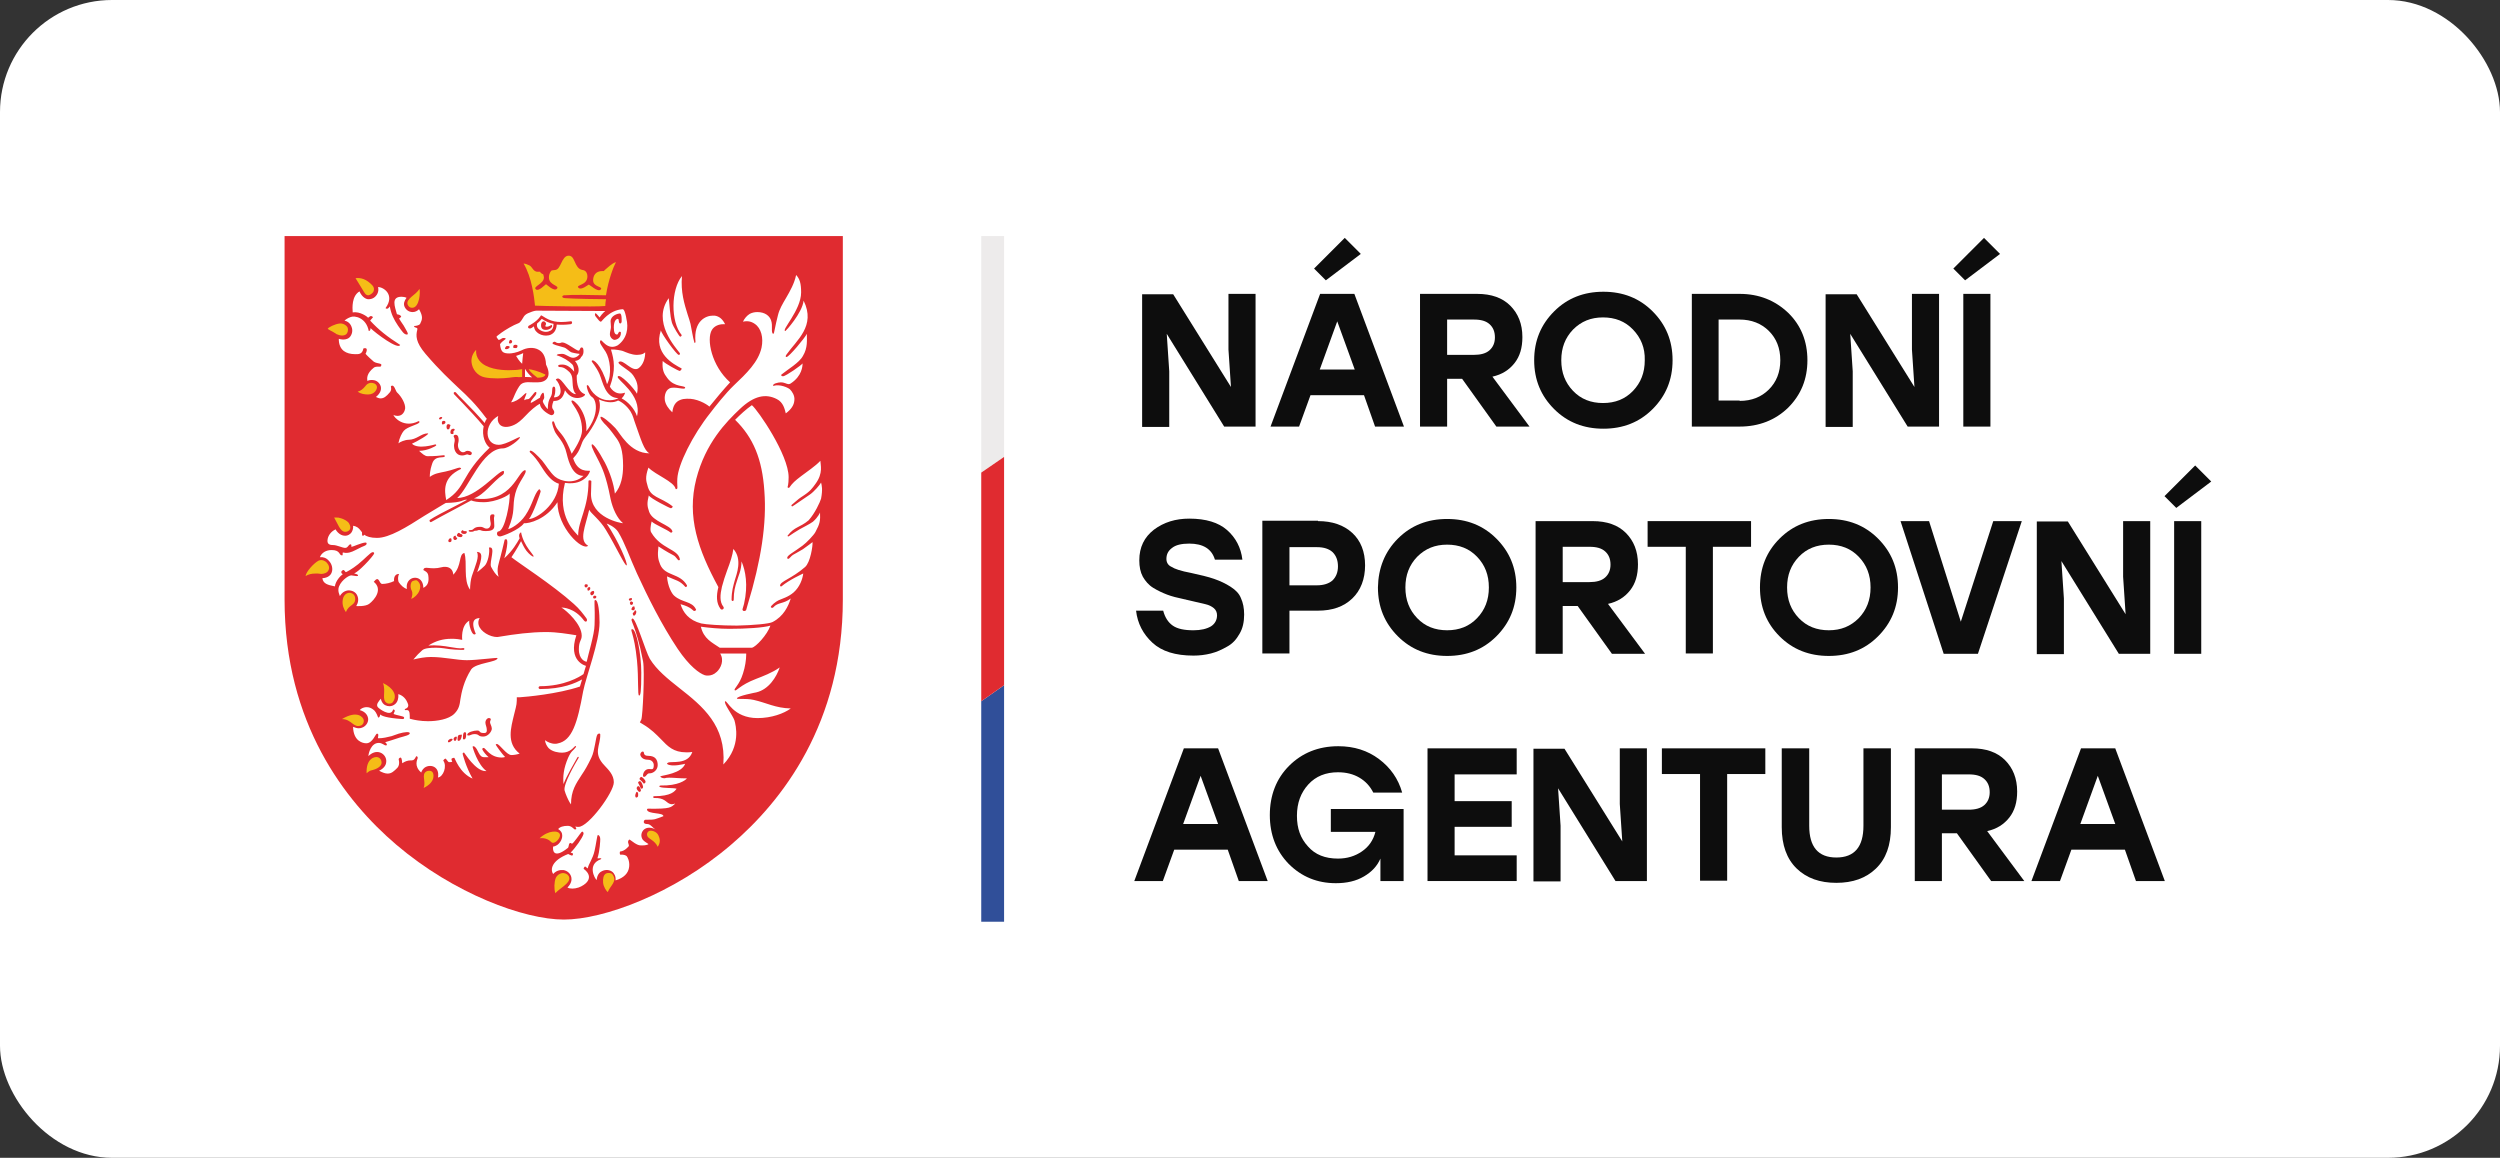 <?xml version="1.0" encoding="UTF-8"?><svg id="Layer_1" xmlns="http://www.w3.org/2000/svg" xmlns:xlink="http://www.w3.org/1999/xlink" viewBox="0 0 1872.73 867.3"><rect x="0" y="0" width="1872.73" height="867.3" fill="#333333" stroke="none"/><defs><style>.cls-1{fill:#edebeb;}.cls-2{clip-path:url(#clippath-4);}.cls-3{fill:#fff;}.cls-4{fill:none;}.cls-5{fill:#304f99;}.cls-6{clip-path:url(#clippath-1);}.cls-7{clip-path:url(#clippath-5);}.cls-8{clip-path:url(#clippath-3);}.cls-9{fill:#0d0d0d;}.cls-10{clip-path:url(#clippath-2);}.cls-11{clip-path:url(#clippath);}.cls-12{fill:#e02b30;}.cls-13{fill:#f5bd17;}</style><clipPath id="clippath"><rect class="cls-4" x="213.16" y="176.85" width="1443.25" height="513.6"/></clipPath><clipPath id="clippath-1"><rect class="cls-4" x="213.16" y="176.85" width="1443.25" height="513.6"/></clipPath><clipPath id="clippath-2"><rect class="cls-4" x="213.16" y="176.85" width="1443.25" height="513.6"/></clipPath><clipPath id="clippath-3"><rect class="cls-4" x="213.16" y="176.85" width="1443.25" height="513.6"/></clipPath><clipPath id="clippath-4"><rect class="cls-4" x="213.16" y="176.85" width="1443.25" height="513.6"/></clipPath><clipPath id="clippath-5"><rect class="cls-4" x="213.16" y="176.85" width="1443.25" height="513.6"/></clipPath></defs><rect class="cls-3" x="0" width="1872.73" height="867.3" rx="83.93" ry="83.93"/><g class="cls-11"><path class="cls-12" d="M422.4,688.84c-29.66,0-82.31-19.24-125.59-56.12-38.21-32.6-83.64-90.85-83.64-183.58V176.85h418.19v272.29c0,92.73-45.43,150.98-83.64,183.58-43.02,36.87-95.66,56.12-125.32,56.12"/><path class="cls-3" d="M615.06,373.52c1.33-6.95.53-9.89,0-12.02-.81,1.6-5.34,6.95-8.55,9.08-3.74,2.41-12.29,8.55-13.09,8.82-.27,0-.8-.8-.53-1.07,2.67-2.14,5.08-4.54,7.21-5.88,7.22-4.54,8.29-6.68,10.69-9.89,6.15-8.29,3.74-14.43,3.74-17.37-3.74,4.01-9.89,8.02-14.43,11.5-4.54,3.47-6.41,5.08-8.82,8.55-.27.53-1.33,0-1.33-.27s.8-1.87.8-7.48c0-16.84-22.98-50.24-27.52-53.98-4.54,3.2-8.55,6.95-12.56,10.96,13.63,13.36,20.31,29.39,21.91,53.44,1.87,24.04-2.4,51.84-12.56,85.24-.26,1.34-.8,2.4-1.06,3.74-.27.53-.8.8-1.34.8h-.53c-.81-.27-1.07-1.07-.81-1.6.27-1.34.81-2.41,1.07-3.74,3.21-14.16,1.07-24.85-1.86-31.8-.27,7.48-2.41,10.69-3.48,14.7-1.33,4.01-2.4,7.75-2.4,14.16,0,.54-.53.8-.8.8-.53,0-.8-.53-.8-.8,0-6.68,1.33-10.69,2.4-14.69,1.34-4.54,5.88-15.77-1.07-23.52-.53,4.54-2.4,10.16-4.54,15.76-1.6,4.27-2.94,8.55-4.01,12.56-1.34,5.88-1.87,11.22,1.07,14.97.53.53.27,1.6-.27,1.86-.53.54-1.6.27-1.87-.26-3.2-4.28-3.2-9.89-1.6-16.3-15.23-28.06-23.78-52.64-16.57-80.97,6.95-26.99,22.44-42.76,32.6-52.37,10.69-10.16,19.51-11.76,27.79-7.48,4.81,2.4,5.88,7.48,6.68,10.69,4.01-2.94,6.15-6.15,6.41-9.62.53-3.74-1.87-6.95-3.2-8.29-1.34-1.34-7.75-4.27-12.56-2.67-1.07-1.6,3.74-2.67,5.61-2.67,2.94,0,4.28,1.34,5.88,1.34.53,0,1.33-.27,1.6-.54,8.55-5.61,8.82-13.09,8.82-14.96-.53,1.07-12.56,9.62-14.69,9.62-1.34,0-1.61-1.06-1.07-1.33,4.54-3.74,13.36-8.82,16.03-13.9,3.74-6.15,2.94-12.02,2.94-16.57-1.33,2.94-13.36,17.37-15.23,17.37-.8,0-.8-.8,0-1.86,7.48-10.69,22.18-21.38,12.82-40.35-1.07,9.35-13.36,22.71-13.62,22.71-3.74,0,11.75-15.49,11.75-28.86,0-6.95-1.06-10.16-3.74-13.1-1.33,6.41-4.54,12.03-7.48,17.1-2.67,4.54-5.08,8.55-6.15,13.09-1.07,4.54-1.34,5.08-2.94,13.1,0,.53-.53.8-.8.8-1.6-1.6,0-5.88-1.33-9.89-1.07-3.47-4.54-6.41-10.43-6.41-2.13,0-4.01.53-5.61,1.34-2.14,1.33-4.01,3.47-5.08,5.88,3.21-.8,6.15-.27,8.82,1.6,4.81,3.21,6.68,10.43,5.08,17.9-2.41,10.69-11.23,19.24-20.85,28.32-5.88,5.61-14.16,16.03-17.37,20.31-13.63,17.1-24.32,39.01-24.86,49.43-.26,3.74.27,6.95,0,7.22,0,.53-1.33,1.07-1.33.27-1.34-5.34-14.7-10.16-20.31-15.76-2.67,7.48-1.61,10.15-.8,13.09,2.13,9.62,9.35,8.55,18.71,15.77.8.53-.54,1.6-1.07,1.6-.8,0-15.5-7.48-16.57-9.62-1.33,5.61-1.33,7.75.27,12.29,2.67,7.48,16.03,9.89,17.37,14.43.26,1.07-.8,1.33-1.34,1.07-2.4-2.14-12.29-6.15-14.16-8.29-.8,3.21-1.33,6.95-.27,8.29,7.22,12.29,19.78,12.29,21.38,19.78.27,1.06-.8,1.33-1.33.8-4.01-5.08-1.07-1.34-14.7-10.16-.8,7.22-.26,9.62,1.34,13.63,3.74,8.82,14.69,6.15,20.04,15.5.27.53-.53,1.86-1.33,1.06-4.27-4.81-6.68-4.54-13.63-7.75.54,7.75,3.74,13.09,5.34,14.43,5.88,5.34,13.36,4.01,16.3,10.15.53.8-.53,1.34-1.34,1.34s-1.87-2.94-10.15-5.08c1.87,6.15,6.15,12.03,15.49,14.42,3.47.8,14.97,1.61,26.72,1.61,12.3-.27,24.32-1.34,26.72-2.67,8.29-4.28,11.76-11.76,13.63-17.64-5.61,4.27-9.62,2.67-13.09,6.67-.8.81-1.87,0-1.87-.26,0-1.07,4.01-4.27,5.88-5.08,2.94-1.33,7.22-2.4,11.23-5.88,4.54-4.01,6.68-9.89,7.21-14.17,0,0-10.69,4.81-16.3,9.62-.27.26-1.07,0-1.07-.54,0-3.2,8.55-5.08,18.71-13.9,4.01-3.47,5.88-16.03,5.61-18.7,0,0-3.74,2.94-7.22,5.34-3.47,2.13-6.68,3.74-7.48,4.27-1.6,1.07-2.67,2.94-3.47,2.94-.53,0-.8-.27-.8-.81,0-1.86,5.08-4.27,11.49-9.08,2.94-2.14,8.55-8.02,9.62-10.16,3.47-6.41,3.74-8.55,3.47-14.69,0,0-1.33,3.47-5.34,6.95-2.13,1.6-7.48,4.27-9.88,5.61-4.01,2.41-5.61,3.48-8.29,5.34-.27.27-1.07-.26-.8-.53,5.34-6.95,9.09-5.88,15.76-11.49,4.81-5.34,8.55-13.63,9.36-16.3M531.42,304.58c4.01-5.08,11.5-13.89,15.5-18.17-13.89-12.29-17.9-32.34-13.63-39.28,1.61-2.67,4.81-4.27,8.55-4.27h1.33c-1.87-3.74-4.27-5.88-7.75-6.41h-1.6c-4.81,0-14.43,3.74-12.83,19.78,0,.53-.8.8-.8.53-1.07-3.2-2.4-12.02-2.94-14.16-.53-2.14-1.33-4.54-2.13-6.95-2.41-7.75-5.34-17.1-4.27-28.86-8.29,10.15-8.55,34.2-.27,44.09.27.27-.27,1.34-1.07,1.34-.53,0-5.08-7.22-6.15-10.43-1.6-5.88-1.6-12.29-2.41-18.44-12.82,17.64,5.35,37.14,8.29,41.15,0,0,.54,1.34-.8,1.34-1.6,0-13.36-16.31-13.36-18.44-5.88,17.37,9.36,25.38,15.5,28.59.27.27-.54,1.87-1.6,1.87-.54,0-10.69-5.35-12.56-7.48-.54,6.68.8,9.35,3.47,12.82,5.34,7.22,13.36,5.35,13.36,7.22,0,2.14-7.75-1.33-11.76.54-3.74,1.87-3.74,7.22-3.47,8.82.53,3.21,2.67,6.41,5.61,9.09.53-4.81,2.4-8.02,6.15-9.36,1.33-.53,2.94-.8,4.54-.8,7.22-.53,14.69,3.74,17.1,5.88M546.65,471.06c-8.02,0-15.76-.8-21.64-1.6,2.13,9.08,8.28,11.76,14.16,15.76h24.05c2.94-.53,11.49-9.62,13.89-16.57-5.34,1.6-18.17,2.4-30.46,2.4M536.77,503.4c-1.87,1.86-4.28,2.67-6.41,2.67-.8,0-1.61,0-2.41-.27-4.01-1.34-11.49-6.68-20.31-19.77-12.29-18.44-22.45-39.02-30.46-56.39-5.61-12.29-9.08-22.98-14.16-31.27-2.4-3.74-8.02-6.15-8.55-6.15,8.82,13.1,16.03,30.2,14.96,31.27-1.07,1.07-8.02-14.16-15.5-26.45-4.54-7.75-11.49-12.56-12.55-15.23-2.94,12.83-8.02,22.98-.81,26.99-4.27,4.27-22.98-13.63-22.98-32.6-8.55,13.1-21.38,16.03-25.11,15.76-3.21,4.81-16.3,9.89-17.9,9.89-3.21,0-2.41-3.74-1.34-3.74,5.08,0,9.09-22.72,8.55-28.59,0,1.33-10.15,6.68-19.51,6.68-4.54,0-7.22-.53-9.35-1.33-3.47,1.87-6.95,3.74-10.43,5.61-8.55,4.54-16.57,8.82-19.24,10.43-.27,0-.27.26-.53.26s-.54-.26-.8-.53c-.27-.53-.27-1.06.26-1.33,2.67-1.87,10.69-6.15,19.24-10.42,2.94-1.61,5.88-2.94,8.55-4.55h-1.07c-2.13,0-2.4,2.14-14.96,2.41l-1.87,1.07c-4.54,2.67-9.35,5.61-14.16,8.55-13.36,8.55-26.19,16.57-35.54,16.57-4.81,0-7.75-1.07-9.62-2.4,0,.53-.54.8-1.07.8s-.53-1.33-.53-2.67c-.54-.53-.81-1.07-1.07-1.34-1.34-1.6-2.4-2.94-5.61-3.47.27,1.6-.27,3.47-1.07,4.81-1.06,1.61-2.94,2.67-4.81,2.67-4.81,0-7.22-4.81-7.22-4.81-3.47,1.61-5.34,4.54-5.88,6.95-.8,3.74.81,4.81,4.01,4.81,2.94,0,6.95,2.14,9.09,2.14s2.4-2.67,4.01-2.67c1.07,0,.27,1.87.8,1.87.8,0,7.75-3.21,10.43-3.21.53,0,.8.27.8.8,0,1.61-2.94,1.87-6.15,3.75-3.21,1.6-5.88,3.2-9.09,3.2-1.87,0-1.07-.27-2.4-.27-.8,0,.26,2.14-.8,2.14-2.41,0-1.07-4.01-7.75-4.01-4.01,0-7.48,1.87-8.82,5.34,2.4-.27,4.81.53,6.68,2.67,2.4,2.41,3.2,6.15,2.13,8.82-.53,1.61-2.4,4.01-6.95,4.28.53,4.27,4.54,5.08,8.29,5.88.53,0,.8.27,1.07.27.53-4.28,4.54-8.29,5.88-9.09,0-.54-1.07-.27-1.07-1.61,0-1.06,1.34-1.6,1.6-1.6.8,0,1.34,1.6,1.87,1.6.27,0,4.81-2.4,9.09-5.88,5.08-4.01,9.36-9.09,10.96-9.09,1.33,0,1.06.8,1.06,1.07,0,.54-3.47,4.81-6.95,8.29-3.74,3.74-5.34,5.08-8.02,6.68.54,0,2.94.54,2.94,1.34,0,.53-.53.53-1.33.53-.54,0-3.21-.53-3.74-.53-2.41,0-9.09,5.08-9.62,10.16-.26,2.14.54,3.74,1.07,5.34,1.61-2.67,3.74-4.01,6.41-4.27,2.94,0,5.61,1.34,6.68,4.01,1.06,2.41.8,5.08-.8,7.75,0,0,6.68.53,9.62-1.61,4.27-3.21,10.42-10.96,3.47-16.57,4.27-5.34,3.74,1.61,6.41,1.61s6.15-.8,8.82-2.14c0,0-.8-5.34,3.74-5.34-1.33,2.67-.53,5.88-.26,6.15,1.87,2.67,4.01,4.54,6.15,5.08-.54-2.94.27-5.35,2.13-6.95,1.87-1.6,4.54-1.86,6.68-.8,1.07.53,3.47,2.4,3.47,6.95,3.74-1.86,4.27-5.08,3.74-9.09-.27-2.67-2.4-3.47-3.74-4.27.8-3.74,4.81.27,13.89-2.14.81-.26,1.61-.26,2.41-.26,2.67,0,4.81,1.34,5.61,3.47.27.8.54,1.6.54,2.41,6.68-6.95,3.74-15.23,8.29-16.3,2.4,7.22-1.07,20.31,4.27,27.52,0-3.47.53-7.75,1.33-10.16,2.67-8.02,5.88-14.69,3.74-18.17,4.27.27,4.54,3.48.27,15.23,2.13-1.6,4.54-3.74,5.61-4.81,2.41-2.4,4.01-10.16,3.21-13.63,5.61-1.33,0,10.96,1.6,14.43,1.87,3.47,3.47,5.88,5.61,7.48-1.87-6.14.27-10.15,1.33-14.69.8-3.47,2.41-9.09,3.21-13.09,4.54-3.21,0,13.36-.27,13.89,6.41-5.88,9.35-11.23,11.49-14.96-1.07-2.94.27-4.01,1.07-4.54,1.87,10.42,10.16,17.37,9.35,18.17-.53.53-3.2-1.6-5.34-4.28-1.86-2.4-3.2-5.61-4.01-7.21-2.67,5.34-7.22,12.02-7.22,12.02,4.81,4.01,30.73,20.58,46.76,35.01,4.28,3.74,6.95,7.48,9.36,10.69,1.33,1.87-.27,3.74-1.87,1.61-6.95-9.36-15.76-9.63-16.83-9.63,4.01,2.41,15.23,12.57,15.23,21.11,0,3.74-2.14,3.74-2.14,10.16,0,7.75,4.81,9.35,5.88,9.35.8-4.27,5.88-20.84,5.88-27.52.54-15.49-.8-18.71.54-18.71,2.4,0,3.2,10.16,3.2,16.83,0,14.43-10.16,40.62-12.29,51.57-4.28,23.78-8.29,36.88-18.97,39.02-.8.27-1.34.27-2.14.27-2.94,0-5.61-1.34-7.48-2.68.27,2.41,1.33,4.27,2.67,5.88,2.94,2.94,7.75,3.47,10.15,3.47,6.15,0,9.09-4.54,9.62-4.81.53-.53,1.06.27.8.54-2.14,2.94-3.48,2.67-5.88,8.02-3.47,8.02-4.01,14.16-3.47,19.77,2.41-6.41,8.29-16.03,10.42-20.04.27-.27.54-.54.8-.27.27.27.27.54,0,.81-2.4,4.01-11.49,19.5-10.42,24.31.8,2.94,2.67,6.95,3.74,8.82.27.54.8,1.07,1.07,1.6,0-10.42,3.74-15.49,8.02-22.18,2.4-3.47,4.54-7.22,7.22-12.82,2.67-5.34,3.2-15.5,4.54-17.37.53-.8,2.13-1.07,2.13,0,.27,8.29-5.88,13.89,3.21,23.25,2.94,3.2,6.95,6.95,6.95,12.55,0,7.49-18.97,33.41-26.46,33.41-.53,0-1.33,0-2.4-.26-.26,0,2.14,2.4-.53,2.13-.8-.53-2.41-2.67-5.08-2.67-3.48,0-5.88.8-7.22,2.41,2.13,1.33,2.94,2.94,2.94,4.01.54,2.67-1.06,6.14-3.74,8.01-1.07.53-1.87,1.07-2.94,1.07-.54,2.4,0,9.88,10.96,1.07.8-.54.53-2.67,1.33-3.47.8-.8,1.07.26,1.87.26,1.07-.26,6.15-7.75,6.95-8.55.8-1.07,1.87,0,1.6,1.33-.8,2.94-5.88,10.16-9.62,13.9-.27.26,2.94,0,1.34,2.13-.27.54-3.21-1.06-3.21-1.06-12.29,4.81-13.62,11.48-11.22,14.96,2.13-2.4,4.81-3.2,7.75-2.94,2.94.54,5.34,2.67,5.88,5.61.27,1.33.27,4.27-2.94,7.48,1.87,1.07,5.08,1.07,8.28,0,5.34-1.86,12.3-7.48,4.01-13.89-.53-.54.53-1.6.8-1.87.27-.27,2.14,1.87,2.14,1.33.53-3.2,3.74-6.95,5.08-13.09,1.07-4.55,1.87-11.23,2.4-11.77.8-.26,1.87,1.07,1.87,2.94,0,1.07-.27,8.82-2.13,14.43,1.06.27,1.86-.27,2.4,0,.53,0,.8.53,0,.8-10.16,3.74-4.54,14.43-2.94,15.5.27-4.28,2.67-6.15,4.01-6.68,2.67-1.34,5.88-1.07,8.02.8.8.8,2.4,2.67,2.13,6.15,6.15-1.88,9.62-5.35,10.16-10.16.53-4.27-1.34-7.48-1.87-8.02-.53-.54-2.4-1.34-4.54-1.07-.8.27-.8-2.4-.27-2.4,3.48-.27,6.15-3.74,6.41-4.01.27-.27-.26-1.87-.53-2.67-.27-.8.53-2.67,1.33-2.14,5.61,4.28,6.95,4.28,9.09,4.28,2.67,0,4.27-.54,4.54-.8,0,0,.27,0,.27-.27-.27-.27-.54-.27-.8-.53-1.61-1.07-3.47-2.14-4.01-3.74-1.07-2.41-.26-5.08,1.6-6.68,1.07-.8,3.74-2.4,8.55,0-2.14-1.07-3.74-4.01-6.15-4.01-2.94,0-2.67-1.6-2.67-1.6,0,0,0-1.61,1.33-1.61,7.75,0,6.68-.27,13.36-2.67,0-2.94-11.49-1.33-12.29-4.81,0-.54.27-.81.8-.81,17.37.27,17.1-1.06,20.31-3.74-.8-.27-1.6,1.06-4.27,0-2.67-1.07-3.74-4.54-11.49-4.27-.8,0-1.07-1.34,0-1.34,12.83,0,15.5-3.74,16.83-5.61-2.67-.8-9.89-.26-12.56-1.33-.8-.27-.27-1.07.54-1.07,13.36.27,18.71-4.01,19.77-5.34-5.61,0-9.89-.53-13.36-.53s-2.67.8-4.81.27c-1.07-.27-2.14-1.07-1.6-1.34,2.13-.8,15.76-2.14,18.44-9.35,0,0-9.89,2.67-13.36.26-.54-.53,0-.8.53-1.07,2.14-1.33,14.96,1.87,18.17-8.02-1.6.27-2.94.27-4.54.27-9.62,0-13.89-4.54-18.97-9.89-3.47-3.47-7.22-7.48-13.62-11.22l-2.14-1.34,1.07-2.13c1.07-2.41,2.67-36.08,1.33-43.56-5.61-28.86-10.42-30.73-8.02-32.07,2.41-1.07,9.89,24.84,13.1,30.19,5.08,8.29,13.36,14.97,22.18,21.92,17.37,13.63,35,28.06,32.87,57.19,13.36-13.9,9.35-29.39,8.28-33.14-1.33-3.74-8.28-12.83-6.95-14.16,1.34-1.33,5.88,12.56,24.32,12.56,10.42,0,19.78-3.47,24.85-7.22-11.49-.27-18.17-4.27-27.79-6.41-6.15-1.34-12.56-.26-12.56-1.07,0-1.86,14.43-4.54,14.43-4.54,9.36-2.13,15.23-11.49,17.64-18.71-5.61,4.01-12.82,6.68-17.64,8.55-12.56,4.81-14.96,9.62-16.03,8.55-1.07-1.07,3.47-3.74,6.15-12.56,1.61-4.81,2.41-10.41,2.41-13.89v-1.07h-19.51c3.21,5.08.54,10.96-2.67,13.9M338.22,405.06c0,.53-.53,1.07-1.33,1.07s-1.07-.54-1.07-1.07c0-.27.53-1.87,1.6-1.87s.8,1.34.8,1.87M342.49,403.19c0,.26-.53,1.34-1.6,1.34s-1.33-1.08-1.33-1.61c0-1.33,1.07-1.6,1.6-1.6s.27.27.27.8,0,.53.53.53c.27-.26.53.27.53.54M345.17,399.98c.53,0,1.33.8,1.33,1.06s-.27,1.34-1.33,1.34c-1.87,0-2.94-.8-2.94-1.34s.8-1.87,1.33-1.87c1.07,0,.8.81,1.61.81M349.71,398.37c0,.54-.26,1.61-1.86,1.61-2.41,0-2.41-1.34-2.41-1.61,0-.53,1.07-1.33,1.34-1.33s.26.26.26.53.27.27.81.27c.8,0,1.86,0,1.86.53M370.02,388.22c0,1.6.26,3.2.26,5.88,0,2.94-2.67,3.74-6.41,3.74s-3.21-.8-4.81-.8-.8.53-2.94.53c-1.87,0-.26.8-3.47.8-.8,0-1.6-.26-1.6-.8s1.07-.53,1.87-.53c2.13,0,1.6-2.4,6.68-2.4,2.94,0,2.67,1.33,5.08,1.33,2.13,0,2.94-2.13,2.94-3.47s-.53-2.4-.53-4.81,1.34-2.4,1.87-2.4,1.33,0,1.33.53c.27.81-.26,1.34-.26,2.41M440.3,438.73c0,.8-.8,1.33-1.34,1.33-.8,0-1.07-.79-1.07-1.33s.27-1.07,1.07-1.07c1.07,0,1.34.28,1.34,1.07M442.17,440.87c0,1.07-1.07,1.6-1.61,1.6s-.53-1.07-.53-1.6.8-1.07,1.34-1.07.8,0,.8,1.07M445.11,443.81c0,1.06-1.07,2.14-1.87,2.14s-1.06-1.08-1.06-1.61c0-.79,1.33-1.6,1.86-1.6.54-.26,1.07,0,1.07,1.08M446.71,447.01c0,.54-.26,1.34-1.33,1.34s-1.07-.54-1.07-1.07.54-1.07,1.07-1.07c.8,0,1.33.26,1.33.8M482.26,581.95c-1.34,0-.54-5.88,4.01-5.88,2.14,0,3.47,1.07,3.47-3.2,0-1.07-1.07-3.74-4.27-3.74-5.34,0-5.88-3.74-5.88-4.01s.53-2.14,1.87-2.14c1.86,0-.54,3.22,4.27,3.22,5.34,0,6.95,3.2,6.95,6.94s-3.47,6.15-5.88,6.15c-2.41-.27-2.41,2.67-4.54,2.67M480.65,585.16c-.81-.8-1.61-1.33-1.61-1.6,0-.54.8-1.61,1.34-1.61s3.2,2.14,3.2,3.74c0,.8-1.07,1.34-1.33,1.34,0,0-.8-1.08-1.6-1.88M479.05,588.37c-.53-1.07-1.07-1.87-1.07-2.13s.54-1.08,1.34-1.08c1.34,0,2.4,3.75,2.4,4.28s-.26,1.33-1.06,1.33c-.54.27-1.07-1.07-1.61-2.4M476.91,590.51c0-.27.26-1.6,1.33-1.6s1.87,2.67,1.87,3.2-.53,1.07-1.07,1.07c-.53.27-2.13-1.87-2.13-2.67M475.84,596.12c0-1.06.8-2.94,1.07-2.94,1.6,0,1.06,2.94,1.06,3.2s-.53,1.07-1.33,1.07c-.53,0-.8-.8-.8-1.34M473.7,471.33c2.94,0,6.68,18.44,6.68,32.6s-.54,17.1-1.6,17.1c-1.34,0-.27-12.03-1.61-26.19-2.13-21.38-5.88-23.51-3.47-23.51M473.44,448.62c0,1.06-1.07,1.33-1.61,1.33s-.8-.81-.8-1.07.8-.8,1.34-.8c.53-.27,1.07,0,1.07.54M474.24,451.56c0,.53-.27,1.6-1.34,1.6-.8,0-1.07-1.07-1.07-1.6,0-.27.54-1.07,1.07-1.07.54.26,1.34.53,1.34,1.07M474.24,457.16c-1.07,0-1.34-.8-1.34-1.06s.27-.27.54-.54c0-.26,0-.54.26-.8.27-.26.54-.53,1.07-.53s.54.27.54.53.26.8.26,1.07c-.26.27,0,1.33-1.33,1.33M476.64,458.5c0,1.34-1.07,2.67-1.6,2.67s-.8-.27-.8-.53-.27-.54-.27-1.07c0-.8,1.07-.8,1.07-1.34,0-.26.53-1.07.8-1.07.27.27.8,0,.8,1.34M466.75,391.96c-4.54-3.74-7.75-10.95-9.36-18.17-3.47-18.17-6.68-23.78-8.55-27.79-2.14-4.28-6.15-11.23-5.61-12.83.54-1.88,5.08,4.27,9.89,13.36,3.74,7.21,6.68,16.03,7.48,23.24,4.81-5.61,6.15-13.35,6.15-20.84,0-12.03-2.4-16.83-4.54-20.04-1.33-1.87-5.34-7.48-8.02-10.15-2.13-1.87-5.08-5.61-4.27-6.41.8-1.07,6.95,4.01,10.96,8.28,3.47,3.48,10.69,18.98,25.65,18.98-4.01-1.88-6.41-10.43-10.42-21.65-1.34-3.47-1.87-6.68-3.74-9.62-2.67-4.28-6.95-7.48-9.36-8.29-2.94,1.6-7.48,2.14-14.43-.8,0,0,1.34,2.67.54,7.75-.54,3.74-3.47,11.49-10.69,20.58-4.01,4.81-2.4,8.82-9.09,15.76,3.47,10.96,11.49,9.09,12.56,9.35.53,0-3.21,11.23-18.44,9.09h-.27c-6.41,25.65,8.29,37.4,9.89,39.54,0-11.49,7.75-20.58,7.75-40.88,0-1.07,2.14-.54,2.14,0,0,4.81-.27,6.15-.27,9.62,0,17.9,22.45,21.91,24.05,21.91M477.17,294.96c1.34-6.15-.26-9.88-2.94-13.89-2.67-4.01-12.56-8.55-10.69-9.89,3.2-2.67,10.15,8.29,14.96,4.54,3.47-2.67,4.81-7.48,4.81-11.76-.53.27-1.06.8-1.6,1.07-1.33.54-2.94.81-4.54.81-4.01,0-8.02-1.88-10.69-2.94-.8-.27-5.61-1.34-8.82-1.07,2.41,7.75,3.74,15.49-.8,27.79,0,0,3.47,7.22,11.23,4.54.26,0-.27,2.14-2.41,4.28,4.27,2.13,9.62,7.48,11.49,13.35,4.01-16.3-15.76-27.52-14.43-29.66,1.34-2.94,12.3,8.82,14.43,12.82M393.27,282.41c1.88,0,3.74,0,5.34.26-1.86-1.6-4.01-4.01-5.34-6.41v6.15ZM469.16,238.31l-.26-1.33c-.54-2.41-1.34-5.61-2.67-5.35-10.16.81-15.5,9.36-16.03,9.36-1.07,0-1.87-1.34-3.21-2.94-.8-1.06-1.33-1.33-1.33-2.67,0-2.13,2.4,1.07,3.47,2.41,2.13-3.21,4.27-4.81,4.27-4.81-6.68,0-51.04-.26-51.57-.26-1.33,0-3.47.8-3.47.8-4.81,1.6-5.61,2.93-6.68,4.81-.53.8-1.06,1.87-2.13,2.94l-.54.53-.53.27c-4.27,1.6-9.62,4.81-13.36,7.48l-.27.27c-1.06.8-2.67,1.87-2.94,2.41,0,0,0,.53,1.6,2.4.53,0,1.33-.27,2.4-1.07,1.07-.8,3.74-.27,2.67.53-1.07.81-3.2,2.41-4.01,3.74.26,2.67.8,4.54,1.86,5.61,1.07,1.07,2.94,1.33,5.08,1.33,1.6,0,5.61-.53,9.35-2.4,3.47-1.87,8.82-2.67,12.83-.27,2.4,1.34,5.08,4.27,5.34,10.96,1.6,3.21,2.94,7.48.8,10.42-1.33,1.87-3.74,2.94-7.22,2.94h-2.67c-2.94,0-7.22-.8-9.89,1.6-1.33,1.34-3.2,4.81-4.27,7.22-.8,1.87-1.6,4.01-2.94,6.15,6.41-1.07,10.16-6.95,11.23-6.95s-1.34,3.47-1.34,5.34c.53,0,.8-.8,2.94-.8,1.33,0,4.54-5.34,5.34-5.34s.8.26.8.8c0,2.14-4.27,4.81-4.27,7.22,0,.8,6.15-3.47,6.95-3.74,0-.8,1.33-3.74,2.4-3.74.54,0,.8,2.14.8,3.48s-1.06,1.86-1.06,2.94c0,1.34,3.74,6.68,3.74,5.61,0-8.82,3.21-7.75,3.21-13.09,0-3.74,1.07-3.48,1.33-3.48.54,0,1.07.27,1.07,2.68,0,3.47-1.07,4.81-1.07,5.34,8.29,0,4.54-10.43,1.6-13.1-.53-.53,1.07-1.07,1.34-1.07,3.47,0,8.29,11.76,13.63,11.76-1.61-1.6-2.14-3.74-2.41-6.41-.53-4.27.54-8.01-3.74-11.22-1.34-1.06-2.94-2.67-6.15-2.67-.54,0-1.07-.53-1.07-.8,0-.53.26-1.07,2.94-1.07,2.41,0,5.34.8,9.09,5.34-.27-1.34,0-4.01-1.6-5.61-2.4-2.4-6.41-5.08-11.49-6.68,0,0-.27-1.07,4.01-1.07,2.94,0,5.34,2.94,8.29,2.94,2.4,0,4.81-2.13,4.81-2.94-.27,0-2.94-.27-5.88-1.07-2.13-.8-3.74-3.2-5.88-3.74-4.54-1.34-8.55-2.14-8.55-3.21,0-.27.81-1.07,1.61-1.07s1.06,1.07,3.2,1.07c1.6,0,1.34-.53,2.67-.53,2.94,0,10.42,6.15,12.02,6.15,1.34,0,.81-2.4,2.41-2.4,1.33,0,1.33,2.13,1.33,2.94,0,.54,0,2.94-1.86,4.27-.27,1.34-2.14,2.68-4.54,2.94,1.06,1.07,4.81,6.41,1.33,10.96,0,2.4-.27,11.76,6.15,13.89,1.07,1.6-8.82,6.95-14.96-2.94-.8,3.47-2.4,8.28-8.55,8.01-2.67,6.68.53,5.88.53,8.55,0,1.33-1.07,2.13-2.14,2.13s-8.55-4.01-8.55-8.55c-2.94,1.34-7.48,5.34-10.69,8.82-3.2,3.47-6.15,5.88-8.55,6.95-4.54,2.14-8.82,2.14-10.96-.26-1.34-1.61-1.87-3.74-1.07-6.41-11.22,6.41-10.16,21.65.27,21.65,5.88,0,16.03-6.95,16.03-5.61s-8.29,8.29-12.83,8.29c-15.49,0-25.65,29.93-34.21,37.14,14.43,0,30.46-20.31,34.74-20.31.26,0,.8,1.88-.54,2.94-7.75,5.34-13.89,14.96-21.65,17.64,28.86,4.27,32.87-21.11,38.48-21.11,1.87,1.86-5.34,8.81-7.48,17.37-2.67,10.42.53,12.56-5.34,26.72,1.6,0,8.55-3.74,12.82-10.15,5.61-8.28,6.41-15.76,10.16-19.51.53-.53,1.33.81,1.33,1.61,0,.53-5.88,17.64-8.82,20.57,5.61,0,21.38-10.69,22.45-26.45-4.54-1.34-8.55-5.61-12.56-12.02-7.48-12.03-10.15-10.96-9.09-12.56,1.07-1.34,6.15,4.01,9.09,7.21,2.67,3.21,5.88,8.82,9.62,12.03,4.54,3.74,14.43,5.88,21.38-.53-8.02,0-10.95-9.89-12.55-16.57-2.14-9.62-7.48-13.09-9.09-17.1-1.87-4.81-2.41-7.22-1.07-7.22,1.07,0,.8,2.14,2.67,5.08,3.2,4.81,5.88,5.35,11.22,19.24,1.87-2.94,7.75-11.48,7.75-17.64,0-14.16-9.36-20.58-7.75-22.18,1.34-1.34,12.03,8.55,10.96,22.98,10.15-12.83,7.48-23.78,4.27-25.65-2.67-1.6-4.54-8.55-3.74-8.82,1.87-.8,1.61,4.81,8.82,9.09,7.75,4.54,14.97.53,14.7.53-9.89,0-11.76-12.29-14.16-17.9-2.41-5.61-6.15-9.35-5.88-9.89.8-2.14,7.48,2.94,11.49,17.37,4.01-7.22,2.14-19.24-1.06-24.32-2.67-4.27-5.34-6.95-3.74-8.55.8-1.07,5.08,8.02,12.82,3.74,6.95-5.08,8.29-12.82,6.41-20.31M379.91,259.16c.53,0,1.86,0,1.86.8s-1.33,1.6-2.4,1.6-1.07-.27-1.07-.8c.27-.27.54-1.6,1.61-1.6M383.65,255.68c0,.53-.26,1.6-1.33,1.6s-1.07-.27-1.07-.54.27-2.13,1.07-2.13c.53,0,1.33.54,1.33,1.07M387.66,259.16c0,.53-.27,1.6-1.07,1.6s-2.14,0-2.14-.53,0-1.87,1.07-1.87c.8-.27,2.14,0,2.14.8M428.54,241.52c0,.53-.27,1.33-1.07,1.33-4.27.53-7.75.53-10.42.27-.27,4.81-2.67,6.68-4.27,7.48-1.07.54-2.41.8-3.74.8-2.4,0-5.08-.8-6.95-2.67-1.34-1.06-1.87-2.67-2.14-4.27-1.34,1.07-2.4,1.6-2.67,1.6h-.53c-.54,0-.8-.26-1.07-.53-.27-.54,0-1.33.53-1.6,0,0,5.61-2.67,8.55-6.95l.53-.81,1.07.54c6.15,4.01,10.42,5.34,20.84,4.01.54-.27,1.34,0,1.34.81M465.68,240.71c0,.54-.26,1.6-1.07,1.6-1.6,0-.53-3.47-1.87-3.47-.8,0-2.94,1.07-2.94,6.41,0,4.27,1.07,5.34,2.4,5.34,1.07,0,.8-2.13,2.14-2.13.26,0,.8.26.8.8,0,4.81-4.27,5.34-4.81,5.34-1.07,0-3.47-1.6-3.47-4.28,0-1.86.8-3.74.8-5.34s-.27-2.94-.27-4.27c0-4.27,5.34-5.88,6.95-5.88s1.33,5.34,1.33,5.88M414.65,242.59c-3.21-.53-5.88-1.87-8.82-3.74-1.06,1.34-2.4,2.68-3.47,3.47-.53,2.14.27,3.48,1.34,4.28,2.13,1.87,5.61,2.67,8.02,1.33,1.87-.53,2.94-2.4,2.94-5.34M413.58,244.46c0,.8-1.87,2.67-4.81,2.67-3.47,0-3.47-2.67-3.47-3.74s.53-2.67,1.87-2.67,1.87,1.34,1.87,1.87-.53,1.07-.53,1.61.53.53,1.06.53c1.87,0,3.21-1.34,3.74-1.34.27.27.27.81.27,1.07M391.93,264.5c-2.13,1.07-4.01,1.6-5.34,2.13.53,1.07,2.94,4.54,4.01,5.34l.53.53c.27-3.47.53-6.15.8-8.01M362.27,319.28c-5.08-6.15-11.49-12.82-16.03-17.64-2.67-2.94-5.08-5.08-6.15-6.41-.26-.27-.26-1.07,0-1.34.27-.26,1.07-.26,1.34,0,1.06,1.34,3.2,3.48,6.15,6.41,4.54,4.54,10.42,10.69,15.49,16.57.27-1.07.81-2.14,1.61-3.2l-.54-.54c-8.02-10.69-13.89-16.3-20.58-22.45-6.41-6.15-13.89-12.82-24.85-25.65-7.48-8.82-7.22-13.63-6.15-17.9.8-2.4-2.4-1.07-2.4-2.93.8,0,3.74-.27,4.54-1.61,1.6-3.2,2.4-5.34-.8-10.96-1.34,1.34-2.94,2.14-4.81,2.14-3.2,0-5.34-2.14-6.15-4.27-.8-2.14,0-4.27,1.6-6.41-1.07-.53-2.4-.8-3.74-.8-8.02,0-5.08,7.22-3.47,13.09.8.27,2.67.27,3.21,1.87,0,.27-1.34,1.07-1.61,1.34.54,1.06,1.87,2.94,3.48,5.34,1.86,3.47,4.27,6.68,2.4,6.68-2.14,0-3.47-2.13-6.68-6.68-3.2-4.81-5.08-8.55-6.15-14.43-.27.54-1.6,2.67-3.2,1.33,7.48-10.15-1.87-16.03-5.61-15.76.53,1.6.27,3.47-.53,5.08-1.34,2.41-3.47,4.01-6.68,4.01-1.33,0-4.54-1.07-6.68-5.88-5.88,3.48-5.34,12.3-5.08,15.77,5.34-1.07,11.49,3.47,11.49,4.01,0,0,1.61-1.33,2.14-1.33s1.34.53,1.6.8c0,.27-2.13,2.4-2.13,2.67,6.41,6.95,12.82,12.03,22.45,18.17-1.34,4.01-18.44-8.82-22.18-12.56,0,1.87-.81,2.13-1.34,2.13-1.87-9.89-10.42-11.76-13.63-10.42-2.13.8-3.74,1.87-4.54,2.67,2.67.53,4.54,2.4,5.34,4.81,1.07,2.68.27,5.88-1.6,7.75-.8.8-2.4,1.6-4.81,1.6-1.07,0-2.14-.27-3.21-.53,0,4.27,1.34,7.21,3.74,9.09,2.13,1.6,5.08,2.4,8.55,2.4,2.41,0,5.34.27,6.15-4.28,4.54-1.33,1.61,4.01,1.61,4.01,1.33,1.6,4.27,4.27,6.15,5.88,2.67,1.86,7.48.79,5.08,3.74-1.34,0-3.74-.26-5.08.8-5.34,4.27-5.08,7.75-4.81,9.89,1.6-.8,3.47-.8,5.08-.53,2.67.53,4.54,2.67,5.08,5.08.26,1.61,0,4.54-3.74,7.48,1.07.53,2.4,1.07,3.47,1.07,2.4,0,4.27-1.34,6.95-4.55,1.6-1.86.8-4.01.8-4.54,2.41-2.14,3.47,3.47,4.54,4.54,3.74,3.48,6.41,8.82,6.15,12.03-.26,1.87-1.06,3.47-2.4,4.54-1.07.8-2.14,1.07-3.47,1.07-1.07,0-2.14-.27-2.94-.8.54,2.14,8.02,10.15,18.71,4.81.54-.26,1.07.53.8.8-1.06,1.87-9.08,3.21-11.75,6.41-1.34,1.61-3.21,5.08-4.01,9.36,1.07-1.07,5.08-2.67,7.48-2.67,6.15,0,9.62-4.81,14.42-4.81,2.67,0-8.55,6.41-11.75,7.75,4.54,4.54,17.1.53,17.37.53.54,0,.8,0,.8.8,0,.27-6.41,4.01-12.82,4.01,2.4,2.14,4.27,4.01,6.41,4.01,11.5,0,12.83-1.6,12.83,0,0,1.87-7.22-1.07-9.35,5.34-.54,1.87-1.87,5.08-1.87,10.16,3.74-2.67,6.68-2.94,11.75-4.01,5.08-1.06,9.36-2.94,10.43-2.94s1.6.8,1.07,1.06c-13.63,6.41-12.3,16.04-10.96,23.25,15.49-9.89,10.42-18.17,32.6-39.28-3.2-2.13-6.15-8.82-4.54-16.03M331.27,312.87c0,.26-.8,1.33-1.6,1.33-.53,0-.8-.27-.8-.53,0-.8,1.07-1.34,1.6-1.34s.8.27.8.54M333.68,316.34c0,1.34-1.86,1.61-2.13,1.61s-.54-.27-.54-1.07c0-1.07.27-1.6,1.34-1.6.53,0,1.33,0,1.33,1.06M337.42,318.48c0,1.07-.53.8-.53,1.87,0,.53-.54,1.34-1.34,1.34s-1.06-1.08-1.06-2.14c0-1.34.8-1.87,1.33-1.87.8.27,1.6.53,1.6.8M340.63,321.95c0,.53-1.07.8-1.07,1.6,0,.54.27.54.27.81s-.27.8-1.07.8c-1.34,0-1.34-.8-1.34-1.34,0-2.4,1.6-2.67,2.41-2.67.26,0,.8.27.8.8M353.45,339.32c0,.53-.26,1.6-1.33,1.6s-1.34-.54-2.14-.54-1.87.81-3.74.81c-5.34,0-6.15-5.34-6.15-7.22s.54-2.68.54-4.28c0-1.86-.8-2.13-.8-2.94s1.06-1.07,1.33-1.07c2.14,0,2.4,2.14,2.4,4.01,0,1.6-.53,2.41-.53,3.74,0,2.94,1.87,5.34,3.74,5.34,2.13,0,1.6-1.07,3.47-1.07s3.2,1.07,3.2,1.61M431.75,475.87c-6.95-1.07-14.42-2.41-22.71-2.41-11.49,0-23.52,1.6-34.74,3.47-.53,0-1.07.27-1.87.27-5.34,0-12.56-4.01-13.89-9.09-.27-1.07-.54-3.2.8-5.08-2.14,0-7.75.53-2.94,11.76-2.94,2.94-5.61-8.29-4.81-9.89-6.68,3.74-5.34,14.43-5.34,14.43l-3.2-.54c-1.6-.27-3.47-.27-5.08-.27-6.15,0-11.76,1.61-17.1,5.08,6.15-.53,11.76.27,16.3,1.08,3.74.53,6.95,1.34,9.62.8.53,0,1.07,0,1.07.54s-.27.79-.81.79h-2.13c-2.41,0-5.08-.26-8.02-.53-2.4-.26-5.88-1.07-10.16-1.07s-8.55.27-10.42,1.87c-2.4,2.13-4.01,3.74-6.68,6.95,4.54-1.08,8.82-1.88,13.1-1.88,9.89,0,19.51,2.4,26.98,2.4s22.99-2.13,22.99-1.6c0,3.21-16.3,3.47-19.78,8.55-5.61,8.82-7.22,17.37-8.02,22.18-.54,4.27-1.07,7.48-4.54,10.96-4.27,4.27-13.09,5.61-19.78,5.61-5.61,0-10.42-1.06-11.49-1.33l-2.14-.54v-2.13c0-7.22-4.01-2.67-3.74-5.08,3.47-1.06,2.67-3.47,2.13-4.54-1.87-4.81-5.34-6.15-6.95-6.68.27,3.2-.53,5.88-2.4,7.48-1.34,1.07-2.67,1.6-4.28,1.6-1.06,0-2.13-.26-3.2-.8-1.07-.54-2.67-1.87-3.2-4.81-1.61,1.86-3.74,4.27-2.41,6.14.54,1.07,9.89,8.02,11.5,2.14.26-.54,1.33,0,1.33.8,0,.53-1.07,2.14-.8,2.4,1.6.8,7.48,1.6,7.75,2.4.27,1.34-.53,1.34-1.33,1.34-12.03-.8-15.5-2.4-16.57-3.47,0,1.6-1.07,2.94-1.6,2.13-1.07-2.94-2.14-4.81-3.74-5.88-5.08-3.74-9.62-.27-9.89.53,4.81,1.34,5.88,4.54,6.15,5.88.54,2.67-1.06,5.61-3.74,6.95-1.07.53-2.14.79-3.21.79-1.33,0-2.94-.53-4.27-1.07.27,10.96,7.48,12.3,9.89,12.3,4.81,0,6.95-7.22,8.02-7.22,2.14,0,0,3.47,1.07,3.47,3.47,0,6.68-.81,9.89-1.6,1.87-.54,3.47-1.34,5.34-1.87,4.54-1.34,8.28-1.61,8.28-.27s-3.74,2.14-7.48,3.2c-4.27,1.34-8.82,2.94-10.96,3.48,1.6,1.33,1.6,2.4.54,2.4-1.34,0-2.68-1.87-5.35-1.87-5.88,0-7.75,8.02-7.75,9.89,2.67-2.68,5.88-3.74,8.82-2.68,2.94,1.08,4.81,4.02,4.54,6.95,0,1.34-.8,4.54-5.34,6.68,2.4,1.34,4.54,2.14,6.41,2.14,2.94,0,4.81-1.87,7.22-4.27.8-.81,1.87-2.67,1.07-6.15-.27-1.07,1.07-1.6,1.33-1.6,1.34.27,1.07,4.27,1.34,4.27,1.87-1.34,4.01-2.14,6.41-2.14,1.06,0,2.4.27,3.74-2.67.54-1.07,1.61,0,1.34,1.07-.27,1.07-2.94,5.88,2.67,10.69.53-1.6,1.33-2.67,2.67-3.74,2.4-1.6,5.61-1.6,7.75,0,1.07.8,2.94,2.94,2.14,7.48,4.01-.54,6.95-8.55,4.01-12.56-.26-.27,1.07-1.61,1.6-1.61s1.87,2.67,2.67,2.67,1.07,0,2.41-.26c0,0-.8-1.87-.54-2.14,0-.53,1.87-1.06,2.14-.79.27,0,4.01,11.48,13.63,15.49-5.08-8.82-7.48-18.44-7.48-18.71s.53-.81,1.07-.81c.27,0,8.55,13.9,16.03,13.9h.8c-6.68-4.81-10.42-17.9-10.42-18.17,0-.53,1.06-.53,1.33-.26,2.94,1.87,3.21,8.02,7.22,8.02h3.47c-1.6-1.34-4.27-4.28-4.81-6.15,0-.27.53-.8,1.06-.8,1.61,0,4.54,7.22,13.63,7.22,1.34,0,2.14-.27,2.4-.54-2.13-1.87-6.95-8.82-6.95-9.09s.54-.53.8-.53c2.14,0,7.22,8.29,10.96,8.29,1.6,0,3.74-.27,6.15-1.07-10.16-7.75-6.41-19.77-4.27-28.86.8-3.74,2.13-7.21,2.13-10.95v-2.41h2.41c4.27-.26,28.32-2.4,44.89-8.02,0,0,.54-1.87,1.61-5.34-4.81,2.67-14.43,7.22-31.53,7.22-.53,0-1.07-.53-1.07-1.07s.54-1.06,1.07-1.06c18.17,0,29.66-6.95,32.6-9.09.54-2.13,1.87-6.15,1.87-6.15,0,0-13.89-3.2-7.22-22.97M339.02,553.9c0,.8-2.13,2.14-2.67,2.14s-.8,0-.8-.53c0-1.61,2.14-2.15,2.41-2.15s1.06,0,1.06.54M342.23,552.29c0,.27-.27,2.68-1.34,2.68s-1.06-1.07-1.06-1.61c0-1.07,1.6-1.6,1.86-1.6s.54.27.54.53M345.97,550.7c0,.53-.54,4.27-2.41,4.27-.8,0-.8-.54-.8-1.34,0-3.2,1.07-3.2,2.14-3.2.8-.27,1.07-.27,1.07.27M349.18,550.43c0,3.47-1.33,3.47-1.6,3.47-.54,0-.8-.27-.8-.8,0-5.08,1.07-4.54,1.6-4.54s.8,0,.8,1.87M367.08,541.07c0,1.07,1.34,2.94,1.34,4.81s-2.68,5.88-6.41,5.88c-4.28,0-2.67-1.86-6.68-1.86-1.87,0-3.2,1.06-4.01,1.06s-1.34,0-1.34-.53c0-1.87,4.81-3.21,7.48-3.21s1.07,1.87,4.81,1.87c.8,0,2.41.27,2.41-2.13s-1.07-4.01-1.07-5.61c0-2.13,1.6-3.47,2.4-3.47s1.6.27,1.6.8c.27.54-.53,1.07-.53,2.4"/><path class="cls-13" d="M493.21,625.78c-1.34-3.2-6.15-4.28-7.48-2.94-1.07.8-1.34,2.14-.8,3.47.8,2.14,5.61,3.2,7.75,8.02,2.4-3.48,1.6-6.15.54-8.55M453.93,221.21c1.87-12.03,5.88-21.91,7.48-24.85-2.94.8-6.41,4.27-8.02,5.61l-1.07,1.06h-1.06c-5.34,0-6.95,3.74-6.95,6.95,0,5.34,8.02,4.54,5.61,6.95-2.14,2.14-8.29-3.74-8.82-3.74s-5.61,4.54-7.75,2.4c-2.4-2.4,6.68-1.6,6.68-8.55,0-1.33-.53-4.54-3.74-4.81-3.21-.53-4.54-3.47-5.61-5.88-1.61-3.74-2.67-4.81-4.81-4.81-2.67,0-4.27,2.94-5.61,5.88-1.06,2.13-2.13,4.54-4.27,4.81-2.13.27-2.67.27-2.94.54-.26.26-1.86,1.86-1.86,5.08,0,6.15,8.55,5.88,5.88,8.55-2.13,2.14-7.75-3.48-8.02-3.48-.53,0-5.61,5.88-7.75,3.74-2.14-2.14,6.15-4.01,6.15-8.82,0-.53-.27-1.6-.54-2.4-.8-.27-1.86-.81-2.4-1.87h-1.87c-1.87,0-2.94-1.34-3.74-2.4-.54-.81-1.34-1.87-2.41-2.41-1.6-.8-3.2-1.33-4.27-1.33,6.15,10.15,8.02,25.65,8.55,31.53,3.74.26,44.9,1.07,52.64.26,0-1.87.27-3.47.54-5.08-4.27,0-24.05-.27-30.73-.8-3.2-.27-2.13-2.41,0-2.14,5.34-.53,17.64-.27,30.73,0M391.13,282.4v-5.88l-1.87.27c-1.07.27-4.01.53-8.28.53-6.15,0-17.1-1.07-21.92-7.22-1.87-2.4-2.67-5.08-2.4-8.02-2.4,2.4-3.74,5.61-3.47,9.09.53,5.61,4.54,10.42,9.89,11.49,2.67.54,5.88.8,9.62.8,3.2,0,6.68-.26,8.82-.53l1.87-.27c1.87-.27,3.2-.27,4.01-.27.8.27,2.94,0,3.74,0M323.52,577.95c-1.07-.79-2.94-.79-4.27,0-3.74,2.41,0,7.22-1.87,12.3,9.35-4.54,7.75-11.23,6.15-12.3M312.57,434.99c-.8-.8-2.67,0-3.47.27-1.87,1.06-1.87,5.08-.8,6.95,1.07,2.14.54,4.27-.27,6.41,5.08-1.87,9.62-9.62,4.54-13.63M314.18,216.4c-1.34,2.4-4.01,4.27-5.88,5.88-2.13,1.87-3.74,3.74-2.94,5.88.54,1.34,1.61,2.4,3.21,2.4,5.88.27,6.41-12.55,5.61-14.16M294.13,526.11c4.01-5.08.27-10.96-7.22-14.43,2.4,6.41-1.33,12.56,2.94,14.96,1.33.8,3.47.53,4.27-.53M285.85,571.27c0-1.87-1.06-3.47-2.67-4.01-2.4-.8-9.09.8-8.55,12.03,1.33-1.34,2.67-2.13,4.27-2.4,4.27-1.07,6.95-3.21,6.95-5.61M282.37,289.62c-.27-1.33-1.33-2.4-2.94-2.67-2.13-.53-4.27.27-5.61,2.14-1.87,2.4-3.74,3.74-5.88,4.27,2.4,1.87,5.61,2.13,7.75,2.13,5.08,0,6.95-4.01,6.68-5.88M279.7,218.54c.8-1.61.54-3.48-.8-4.82-4.27-4.54-8.55-5.88-12.56-5.34.54.79,3.47,5.61,5.08,8.28,1.61,2.67,2.41,4.54,4.54,4.54,1.34-.27,2.94-1.33,3.74-2.67M266.07,449.15c.27-4.01-2.67-5.08-4.27-5.08-2.13,0-4.54,1.6-5.08,5.34-.53,3.74.8,6.95,2.4,9.08,2.14-5.61,6.68-4.81,6.95-9.35M261.8,397.04c.8-1.07.8-2.4.27-3.74l-.53-1.07c-.54-1.33-3.47-3.47-7.22-4.27-.54-.27-1.6-.27-2.67-.27h-1.34c2.67,4.54,4.54,10.69,8.29,10.69,1.33,0,2.4-.53,3.2-1.33M259.39,250.34c1.07-1.06,1.6-2.94,1.07-4.81-.27-.8-2.4-3.47-5.88-3.21-3.47.27-8.82,2.94-9.08,4.01.26.26,1.6,1.06,2.13,1.33,1.34.54,4.54,2.67,4.54,2.67,2.94,1.34,5.61,1.34,7.22,0M244.69,421.36c-.8-.8-3.2-2.67-6.15-1.33-3.47,1.87-9.35,8.29-9.62,11.49,2.14-1.34,4.54-1.87,7.22-1.87h2.14s1.87.27,2.4.27c1.87,0,4.54-.8,5.34-2.67,1.07-1.87.27-4.27-1.34-5.88M256.19,538.66c7.22,0,8.55,6.95,14.16,4.81,1.6-.53,2.4-2.4,2.13-4.01-.26-2.14-4.81-7.75-16.3-.81M408.5,280.54c-5.61-2.67-9.89-3.74-12.56-4.01,1.87,2.94,5.61,5.61,6.68,6.41,2.67,0,4.81-.54,5.61-1.6.27-.27.27-.54.27-.8M404.23,627.92c4.54-.54,7.21,1.33,8.81,2.94,2.14,2.14,6.95-2.94,6.41-5.61-.53-3.47-8.82-3.47-15.23,2.68M416.25,657.85c-1.07,2.94-1.33,7.75-.27,11.22,2.4-2.4,3.74-3.2,6.41-5.34,2.67-2.15,4.54-4.28,4.01-6.42-.27-1.6-1.87-2.94-3.74-3.2-2.14-.54-5.34,1.07-6.41,3.74M451.79,661.32c.27,2.94,2.41,6.15,3.47,6.95,2.14-5.34,7.48-8.02,3.47-13.36-.8-1.07-3.2-1.34-4.81-.53-1.87,1.07-2.41,3.74-2.14,6.95"/></g><polygon class="cls-1" points="735.04 176.85 735.04 354.01 752.15 342.26 752.15 176.85 735.04 176.85"/><polygon class="cls-5" points="735.04 525.3 735.04 690.45 752.15 690.45 752.15 513.28 735.04 525.3"/><polygon class="cls-12" points="735.04 354.02 735.04 525.31 752.15 513.28 752.15 342.26 735.04 354.02"/><polygon class="cls-9" points="920.23 220.14 940.53 220.14 940.53 319.55 917.02 319.55 874 250.07 875.87 278.13 875.87 319.81 855.56 319.81 855.56 220.41 878.81 220.41 922.1 289.89 920.23 261.83 920.23 220.14"/><path class="cls-9" d="M988.63,276.79h26.19l-13.1-36.07-13.09,36.07ZM1019.37,190.21l-26.19,19.78-8.82-8.82,22.98-22.98,12.03,12.02ZM1030.05,319.55l-8.29-23.52h-40.08l-8.55,23.52h-21.38l37.14-99.41h25.65l37.15,99.41h-21.65Z"/><g class="cls-6"><path class="cls-9" d="M1084.03,239.38v26.45h20.04c5.08,0,9.08-1.06,11.75-3.47,2.67-2.4,4.01-5.61,4.01-9.62,0-4.27-1.34-7.48-4.01-9.89-2.67-2.4-6.41-3.47-11.75-3.47h-20.04ZM1120.91,319.55l-25.66-35.81h-11.22v35.81h-20.31v-99.41h42.75c10.69,0,18.97,2.94,24.85,8.82,5.88,5.88,9.09,13.63,9.09,23.52,0,8.02-1.87,14.43-5.88,19.51-4.01,5.08-9.35,8.55-16.57,10.16l27.79,37.41h-24.85Z"/><path class="cls-9" d="M1223.26,246.86c-5.88-6.15-13.36-9.09-22.45-9.09s-16.3,2.94-22.45,9.09c-5.88,6.15-8.82,13.62-8.82,22.98s2.94,16.83,8.82,22.98c5.88,6.15,13.36,9.09,22.45,9.09s16.57-2.94,22.45-9.09c5.88-6.15,8.82-13.62,8.82-22.98.26-9.36-2.94-16.83-8.82-22.98M1164.2,233.23c9.89-9.89,22.18-14.69,36.88-14.69s26.98,4.81,36.87,14.69c9.89,9.89,14.96,21.92,14.96,36.61s-5.08,26.73-14.96,36.61c-9.89,9.89-22.18,14.69-36.87,14.69s-26.99-4.81-36.88-14.69c-9.89-9.88-14.96-21.91-14.96-36.61s5.08-26.72,14.96-36.61"/><path class="cls-9" d="M1303.15,300.31c9.08,0,16.3-2.94,21.91-8.55,5.61-5.61,8.55-12.83,8.55-21.92s-2.93-16.3-8.55-21.91c-5.61-5.61-13.09-8.55-21.91-8.55h-15.76v60.66h15.76v.26ZM1303.15,220.14c14.42,0,26.45,4.81,36.34,14.17,9.62,9.35,14.43,21.37,14.43,35.53s-4.81,25.92-14.43,35.55c-9.62,9.35-21.92,14.16-36.34,14.16h-35.81v-99.41h35.81Z"/></g><polygon class="cls-9" points="1432.22 220.14 1452.53 220.14 1452.53 319.55 1429.01 319.55 1385.99 250.07 1387.86 278.13 1387.86 319.81 1367.55 319.81 1367.55 220.41 1390.8 220.41 1434.09 289.89 1432.22 261.83 1432.22 220.14"/><path class="cls-9" d="M1470.7,220.14h20.31v99.41h-20.31v-99.41ZM1486.2,178.19l12.02,12.02-26.18,19.78-8.82-8.82,22.98-22.98Z"/><g class="cls-10"><path class="cls-9" d="M891.9,429.11c7.22,1.6,13.09,2.94,17.64,4.54,4.54,1.6,8.55,3.47,12.29,5.88,3.74,2.4,6.41,5.08,7.75,8.55,1.6,3.47,2.4,7.48,2.4,12.29,0,5.61-1.07,10.42-3.47,14.43-2.4,4.27-5.34,7.48-9.36,9.62-3.74,2.14-7.75,4.01-12.02,5.08-4.27,1.07-8.55,1.61-13.09,1.61-13.63,0-23.79-3.21-30.73-9.62-6.95-6.41-11.22-14.43-12.29-24.05h20.31c1.34,5.08,3.74,8.82,7.22,11.23,3.47,2.4,8.55,3.47,15.5,3.47,5.61,0,9.89-1.07,13.09-2.94,2.94-1.87,4.54-4.81,4.54-8.28,0-2.14-.8-4.01-2.4-5.35-1.61-1.33-3.74-2.4-6.15-2.94-2.4-.54-6.68-1.61-12.56-2.94-.53,0-.8-.27-1.06-.27s-.54,0-1.07-.27c-.54,0-.8-.26-1.34-.26-5.08-1.07-9.35-2.14-12.82-3.47-3.47-1.34-6.95-2.94-10.42-5.08-3.48-2.13-5.88-5.08-7.75-8.28-1.87-3.47-2.67-7.48-2.67-12.3,0-9.88,3.74-17.37,10.96-22.98,7.48-5.61,16.3-8.28,26.45-8.28,12.56,0,21.92,2.94,28.32,8.55,6.41,5.61,10.43,13.09,11.5,22.18h-20.58c-2.41-8.02-8.82-12.02-19.24-12.02-5.88,0-10.15,1.06-12.82,3.2-2.94,2.14-4.28,4.81-4.28,8.29,0,2.67,1.34,4.81,3.74,5.88,2.4,1.6,7.22,3.21,14.43,4.54"/><path class="cls-9" d="M986.5,438.46c5.08,0,9.08-1.34,11.75-3.74,2.67-2.67,4.01-6.15,4.01-10.43,0-4.54-1.34-8.01-4.01-10.68-2.67-2.4-6.41-3.74-11.75-3.74h-20.58v28.59h20.58ZM987.3,390.36c10.69,0,19.24,2.94,25.65,8.82,6.41,5.88,9.62,14.16,9.62,24.31s-3.2,18.71-9.62,24.86c-6.41,6.15-14.96,9.09-25.65,9.09h-21.38v32.07h-20.31v-99.41h41.69v.27Z"/><path class="cls-9" d="M1106.48,417.08c-5.88-6.15-13.36-9.09-22.44-9.09s-16.3,2.94-22.45,9.09c-5.88,6.15-8.82,13.62-8.82,22.98s2.94,16.84,8.82,22.98c5.88,6.15,13.36,9.09,22.45,9.09s16.57-2.94,22.44-9.09c5.88-6.14,8.82-13.63,8.82-22.98s-2.93-16.83-8.82-22.98M1047.16,403.45c9.89-9.89,22.18-14.69,36.88-14.69s26.98,4.81,36.87,14.69c9.89,9.89,14.96,21.91,14.96,36.61s-5.08,26.72-14.96,36.61c-9.89,9.89-22.18,14.69-36.87,14.69s-26.99-4.81-36.88-14.69c-9.89-9.89-14.96-21.91-14.96-36.61.26-14.43,5.08-26.72,14.96-36.61"/><path class="cls-9" d="M1170.61,409.6v26.45h20.04c5.08,0,9.09-1.06,11.76-3.47,2.67-2.4,4.01-5.61,4.01-9.62,0-4.27-1.33-7.48-4.01-9.89-2.67-2.4-6.41-3.47-11.76-3.47h-20.04ZM1207.49,489.77l-25.65-35.8h-11.23v35.8h-20.31v-99.4h42.75c10.69,0,18.97,2.94,24.85,8.81,5.88,5.88,9.09,13.63,9.09,23.52,0,8.02-1.87,14.43-5.88,19.51-4.01,5.08-9.36,8.55-16.57,10.16l27.79,37.41h-24.85Z"/></g><polygon class="cls-9" points="1311.7 390.36 1311.7 409.6 1283.11 409.6 1283.11 489.5 1262.8 489.5 1262.8 409.6 1234.21 409.6 1234.21 390.36 1311.7 390.36"/><g class="cls-8"><path class="cls-9" d="M1392.4,417.08c-5.88-6.15-13.36-9.09-22.44-9.09s-16.57,2.94-22.45,9.09c-5.88,6.15-8.82,13.62-8.82,22.98s2.94,16.84,8.82,22.98c5.88,6.15,13.36,9.09,22.45,9.09s16.3-2.94,22.44-9.09c5.88-6.14,8.82-13.63,8.82-22.98s-2.94-16.83-8.82-22.98M1333.08,403.45c9.89-9.89,22.18-14.69,36.88-14.69s26.98,4.81,36.87,14.69c9.89,9.89,14.96,21.91,14.96,36.61s-5.08,26.72-14.96,36.61c-9.89,9.89-22.18,14.69-36.87,14.69s-26.99-4.81-36.88-14.69c-9.89-9.89-14.7-21.91-14.7-36.61s4.81-26.72,14.7-36.61"/></g><polygon class="cls-9" points="1493.14 390.36 1514.52 390.36 1481.65 489.77 1456 489.77 1423.67 390.36 1445.04 390.36 1468.83 465.71 1493.14 390.36"/><polygon class="cls-9" points="1590.41 390.36 1610.72 390.36 1610.72 489.77 1587.21 489.77 1544.18 420.29 1546.05 448.35 1546.05 490.03 1525.75 490.03 1525.75 390.62 1549 390.62 1592.28 460.11 1590.41 432.05 1590.41 390.36"/><path class="cls-9" d="M1628.63,489.77h20.3v-99.41h-20.3v99.41ZM1621.41,371.66l8.82,8.82,26.19-19.78-12.02-12.02-22.99,22.98Z"/><path class="cls-9" d="M886.29,617.23h26.18l-13.09-36.08-13.09,36.08ZM927.98,659.99l-8.29-23.52h-40.08l-8.55,23.52h-21.38l37.14-99.4h25.65l37.15,99.4h-21.65Z"/><g class="cls-2"><path class="cls-9" d="M997.19,606h54.24v53.98h-17.37v-16.83c-2.41,5.61-6.42,9.89-12.3,13.36-5.88,3.47-12.83,5.08-21.11,5.08-13.89,0-25.65-4.81-35.27-14.43-9.36-9.62-14.17-21.91-14.17-36.61s4.81-27.25,14.43-36.88c9.62-9.62,21.91-14.69,36.88-14.69,11.75,0,21.91,3.21,30.46,9.62,8.55,6.41,14.43,14.7,17.37,25.12h-21.64c-2.41-4.81-5.88-8.55-10.43-11.22-4.54-2.67-9.89-4.01-16.03-4.01-9.09,0-16.57,2.94-22.18,9.09-5.61,6.14-8.55,13.89-8.55,23.51s2.67,16.83,8.29,22.98c5.35,6.15,12.83,9.09,22.45,9.09,6.95,0,12.83-1.87,17.9-5.34,5.08-3.47,8.55-8.29,10.15-14.7h-33.4v-17.1h.27Z"/></g><polygon class="cls-9" points="1136.14 580.09 1089.64 580.09 1089.64 600.13 1132.4 600.13 1132.4 619.37 1089.64 619.37 1089.64 640.74 1136.14 640.74 1136.14 659.98 1069.34 659.98 1069.34 560.58 1136.14 560.58 1136.14 580.09"/><polygon class="cls-9" points="1213.37 560.58 1233.68 560.58 1233.68 659.99 1210.16 659.99 1167.14 590.5 1169.01 618.57 1169.01 660.25 1148.7 660.25 1148.7 560.85 1171.94 560.85 1215.24 630.32 1213.37 602.27 1213.37 560.58"/><polygon class="cls-9" points="1322.39 560.58 1322.39 579.82 1293.8 579.82 1293.8 659.72 1273.49 659.72 1273.49 579.82 1244.9 579.82 1244.9 560.58 1322.39 560.58"/><g class="cls-7"><path class="cls-9" d="M1395.88,560.58h20.58v59.06c0,13.62-3.74,23.78-11.23,31-7.48,7.22-17.37,10.69-29.66,10.69s-22.18-3.47-29.66-10.69c-7.48-7.22-11.22-17.64-11.22-31v-59.06h20.58v57.99c0,15.77,6.68,23.78,20.31,23.78s20.31-8.01,20.31-23.78v-57.99Z"/><path class="cls-9" d="M1454.66,580.09v26.45h20.04c5.08,0,9.09-1.07,11.76-3.47,2.67-2.4,4.01-5.61,4.01-9.62,0-4.27-1.34-7.48-4.01-9.88-2.67-2.41-6.41-3.48-11.76-3.48h-20.04ZM1491.54,659.98l-25.66-35.81h-11.22v35.81h-20.31v-99.4h42.75c10.69,0,18.97,2.94,24.85,8.82,5.88,5.88,9.09,13.63,9.09,23.52,0,8.02-1.87,14.42-5.88,19.51-4.01,5.07-9.35,8.55-16.57,10.15l27.79,37.41h-24.85Z"/></g><path class="cls-9" d="M1558.35,617.23h26.18l-13.09-36.08-13.09,36.08ZM1600.03,659.99l-8.29-23.52h-40.08l-8.55,23.52h-21.38l37.14-99.4h25.65l37.14,99.4h-21.64Z"/></svg>